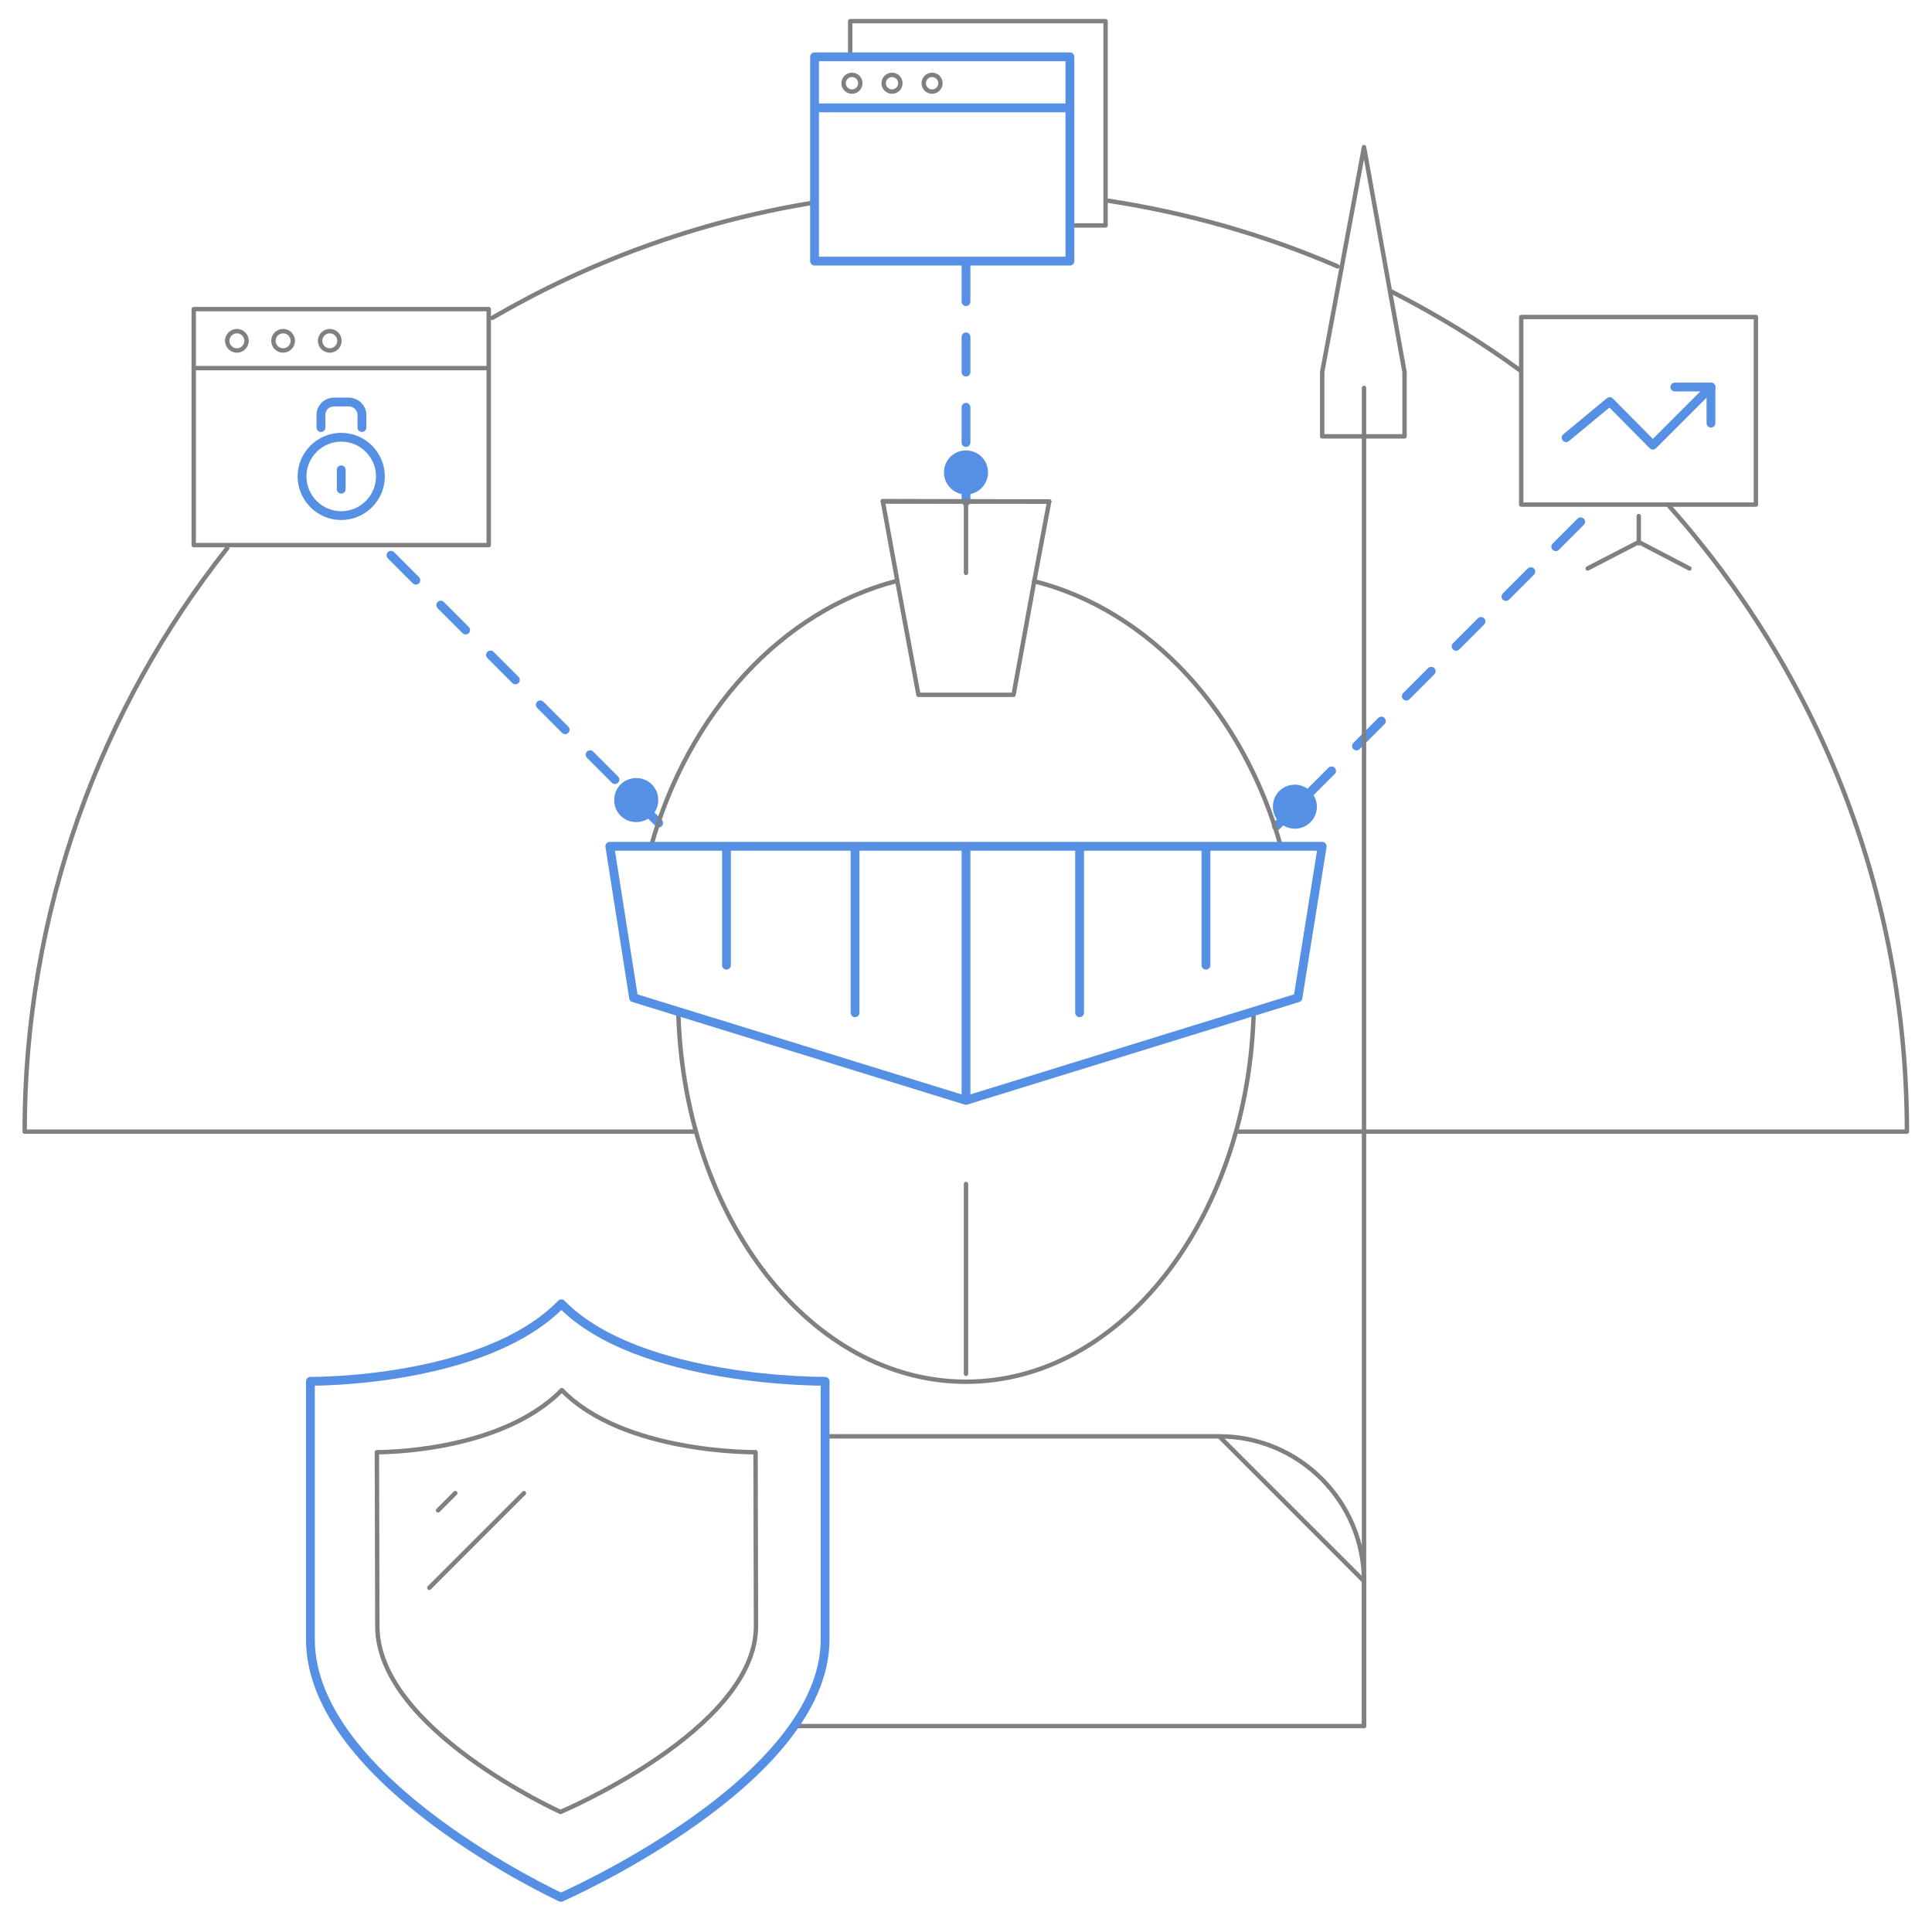 <svg version="1.1" id="Layer_1" xmlns="http://www.w3.org/2000/svg" x="0" y="0" viewBox="0 0 438.8 435.8" style="enable-background:new 0 0 438.8 435.8" xml:space="preserve"><style>.protectvisitors0{fill:none;stroke:gray;stroke-linecap:round;stroke-linejoin:round;stroke-miterlimit:10}.protectvisitors1{stroke-dasharray:8,8}.protectvisitors1,.protectvisitors2,.protectvisitors3{fill:none;stroke:#5590e5;stroke-width:2;stroke-linecap:round;stroke-linejoin:round}.protectvisitors3{stroke-miterlimit:10}.protectvisitors4{fill:#5590e5}</style><path class="protectvisitors0" d="M378.8 114.6c33.8 37.8 54.3 87.7 54.3 142.4H281.4M316 66.2c10.2 5.2 19.9 11.1 29.1 17.8m-93.3-38.4c18.2 2.8 35.6 7.8 52 14.9m-192 11.7c22-12.8 46.4-21.8 72.5-26.1M157.6 257H5.6c0-50 17.2-96.1 46-132.5"/><path id="svg-concept" class="protectvisitors1" d="M219.4 60.5v48.6"/><path class="protectvisitors2" d="M219.4 111.4v2.5"/><path class="protectvisitors1" d="m88.8 126.1 57.2 57.3"/><path class="protectvisitors2" d="m147.8 185.1 1.8 1.8"/><path class="protectvisitors1" d="m359 118.5-65.6 65.6"/><path class="protectvisitors2" d="m291.7 185.8-1.8 1.8"/><path class="protectvisitors0" d="M44 70.2h67v53.6H44V70.2z"/><path class="protectvisitors0" d="M44 83.6h67m-55-6.2c0 1.2-1 2.2-2.2 2.2s-2.2-1-2.2-2.2 1-2.2 2.2-2.2 2.2 1 2.2 2.2z"/><circle class="protectvisitors0" cx="64.3" cy="77.4" r="2.2"/><circle class="protectvisitors0" cx="74.9" cy="77.4" r="2.2"/><path class="protectvisitors3" d="M77.5 117.1c4.9 0 8.9-4 8.9-8.9s-4-8.9-8.9-8.9-8.9 4-8.9 8.9 4 8.9 8.9 8.9zm0-10.4v4.4m-4.6-14v-2.9c0-1.6 1.3-2.9 3-2.9h3.3c1.6 0 3 1.3 3 2.9v2.9"/><path class="protectvisitors0" d="M345.5 72h53.3v42.6h-53.3V72z"/><path class="protectvisitors3" d="m355.7 99.4 9.9-8.2 9.8 9.9 13.2-13.2"/><path class="protectvisitors3" d="M380.4 87.9h8.2v8.2"/><path class="protectvisitors0" d="M372.2 117.2v6.2m-11.6 5.7 11.6-6 11.5 6M193.1 12.5V4.8h58v46.4h-7.7"/><path class="protectvisitors3" d="M185 12.9h58v46.4h-58V12.9zm0 11.6h58"/><path class="protectvisitors0" d="M195.4 18.9c0 1.1-.9 1.9-1.9 1.9-1.1 0-1.9-.9-1.9-1.9 0-1.1.9-1.9 1.9-1.9 1.1 0 1.9.9 1.9 1.9z"/><circle class="protectvisitors0" cx="202.6" cy="18.9" r="1.9"/><circle class="protectvisitors0" cx="211.7" cy="18.9" r="1.9"/><g><path id="svg-ico" class="protectvisitors4" d="M149.5 181.7c0 2.8-2.2 5-5 5s-5-2.2-5-5 2.2-5 5-5 5 2.2 5 5z"/><animateMotion accumulate="none" additive="replace" begin="0s" calcMode="paced" dur="1s" fill="remove" path="M0 0 -55 -55 0" repeatCount="indefinite" restart="always"/></g><g><path class="protectvisitors4" d="M224.4 107.3c0 2.7-2.2 5-5 5s-5-2.3-5-5c0-2.8 2.2-5 5-5s5 2.2 5 5z"/><animateMotion accumulate="none" additive="replace" begin="1.5s" calcMode="paced" dur="1s" fill="remove" path="M0, 0 0 -45" repeatCount="indefinite" restart="always"/></g><g><path class="protectvisitors4" d="M299.1 183.2c0 2.7-2.2 5-5 5s-5-2.3-5-5c0-2.8 2.2-5 5-5 2.7 0 5 2.3 5 5z"/><animateMotion accumulate="none" additive="replace" begin="1.5s" calcMode="paced" dur="1s" fill="remove" path="M0 0 65 -65" repeatCount="indefinite" restart="always"/></g><path class="protectvisitors0" d="m238.3 113.9-3.4 18.1c26.2 6.6 47.5 29.8 56 60.2h9.4l-5.5 34.4-10.1 3.1v1.4c-1.7 46.1-30.3 82.7-65.3 82.7s-63.6-36.6-65.3-82.7v-1.4l-10.2-3.2-5.4-34.4h9.4c8.5-30.3 29.7-53.5 55.9-60.2l-3.3-18.1 37.8.1h0zm-18.9 16.2v-16.2m0 198.1v-43.1"/><path d="M219.4 249.9v-57.7m0 57.7-75.5-23.3m75.5 23.3 75.4-23.3m-156.3-34.4h161.8m-161.8 0 5.4 34.4m156.4-34.4-5.5 34.4m-20.9-34.4v27m-108.9-27v27m80.2-27V230m-51-37.8V230" style="fill:none;stroke:#5590e5;stroke-width:2;stroke-linecap:round;stroke-linejoin:round;stroke-miterlimit:10"/><path class="protectvisitors0" d="M200.5 113.9h37.8m-29.7 43.9h21.6M203.8 132l4.8 25.8m26.3-25.8-4.7 25.8m-42.8 168.4h89.5c18.2 0 32.9 14.8 32.9 32.9V392H180.4m96.5-65.8 32.9 32.9"/><path class="protectvisitors3" d="M127.5 296.1c17.6 18 59.9 17.6 59.9 17.6v58.6c0 32.4-60 58.6-60 58.6s-56.9-26.2-56.9-58.6v-58.6s39.4.4 57-17.6"/><path class="protectvisitors0" d="M127.6 315.7c14.1 14.5 44 14.1 44 14.1l.1 39.5c0 23.5-44.4 42.2-44.4 42.2s-41.6-18.8-41.6-42.2l-.1-39.5c.1 0 27.9.3 42-14.1m-24.2 23.4-3.9 3.9m19.5-3.9-21.5 21.5M319 99.1h-18.7V84.5l9.5-51.1 9.2 51.1v14.6zm-9.2-11V392"/></svg>